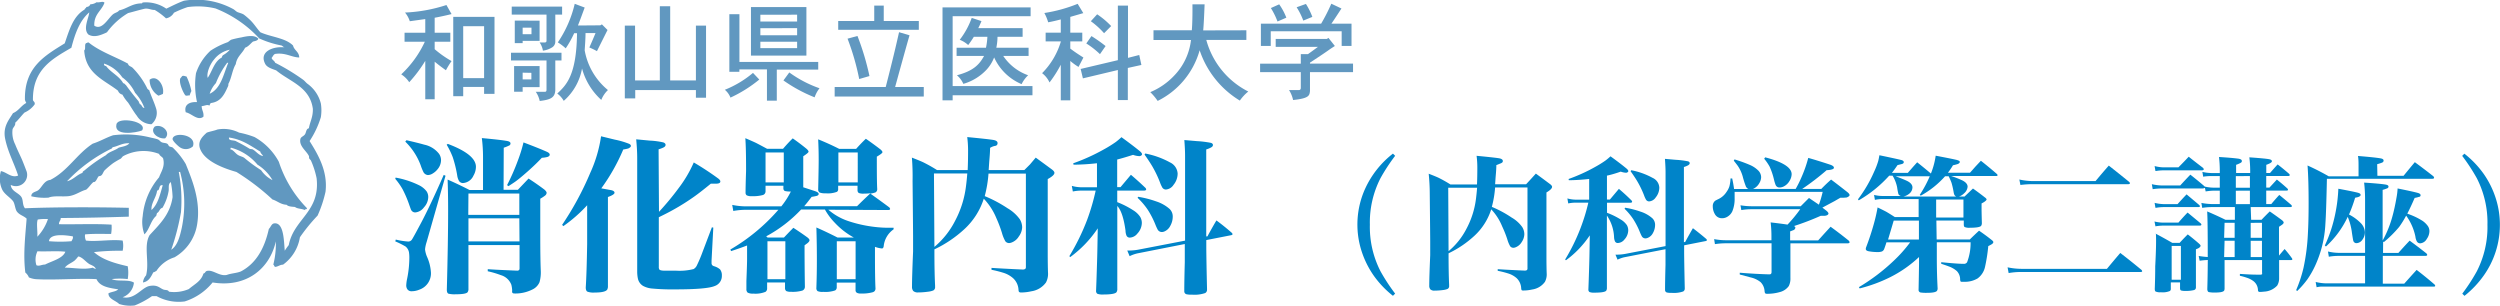 <svg xmlns="http://www.w3.org/2000/svg" viewBox="0 0 444.13 54.34"><defs><style>.cls-1,.cls-2{fill:#6198c0;}.cls-2{fill-rule:evenodd;}.cls-3{fill:#0084c9;}</style></defs><title>アセット 16</title><g id="レイヤー_2" data-name="レイヤー 2"><g id="レイヤー_6" data-name="レイヤー 6"><path class="cls-1" d="M77.22,5.82H80V7.41H77.22V8.74a18.66,18.66,0,0,0,3,2.11,14.87,14.87,0,0,0-1,1.63c-.7-.49-1.37-1-2-1.52v6.68H75.55V10.81a24.12,24.12,0,0,1-2.85,3.8,4.77,4.77,0,0,0-1.42-1.4,18.6,18.6,0,0,0,4.19-5.79H71.87V5.82h3.68V3.39l-2.75.38a4.54,4.54,0,0,0-.85-1.54A27.38,27.38,0,0,0,79.31.89l.91,1.61c-1,.25-2.2.51-3,.65ZM87.85,3V16.68H86V15.44H82.29v1.65H80.52V3ZM82.29,4.66v9.22H86V4.66Z"/><path class="cls-1" d="M99.75,9.37v1.37h-1.1V16c-.06,1.4-.91,1.71-2.77,1.94a4.45,4.45,0,0,0-.7-1.63h1.59c.25,0,.32-.11.32-.38V10.74H90.78V9.37Zm.11-8.2V2.59H98.65V7.41a1.19,1.19,0,0,1-.55,1A4.14,4.14,0,0,1,96.45,9a3.5,3.5,0,0,0-.59-1.46h.91a.28.28,0,0,0,.32-.3V2.59H90.91V1.17Zm-4,10.57v3.74H92.85v.82H91.33V11.74Zm0-8.07V7.26H92.85v.4h-1.4v-4ZM92.85,4.91V6.07h1.57V4.91Zm0,8V14.1H94.4V12.94Zm13.8-8.41.28-.17,1,1c-.27.53-1.59,3.17-1.88,3.76-.4-.23-.85-.44-1.35-.66.4-.89.78-1.78,1.1-2.56h-1.78c0,.91-.08,2-.15,3.07A11.77,11.77,0,0,0,108,16a4.88,4.88,0,0,0-1.18,1.75,11.62,11.62,0,0,1-3.42-5.58,10,10,0,0,1-3.25,5.75A4.16,4.16,0,0,0,99,16.62c1.59-1.5,3.42-3.21,3.51-10.72H102a17.57,17.57,0,0,1-1.5,2.69,8.8,8.8,0,0,0-1.4-1.06,20.47,20.47,0,0,0,3-6.85l1.77.66c-.61,1.65-.66,1.82-1.2,3.19Z"/><path class="cls-1" d="M119.06,1.11V14.29h4.57V4.55h1.8V17.36h-1.8V16H112.85v1.48H111V4.55h1.82v9.74h4.4V1.11Z"/><path class="cls-1" d="M134.89,14.13a23.65,23.65,0,0,1-5.12,3.21,3.49,3.49,0,0,0-1-1.39,18.17,18.17,0,0,0,5-3ZM131.36,2.52V11h14v1.37H138v5.52h-1.75V12.33h-4.9v.42h-1.78V2.52Zm11.9-1.27V9.88h-9.85V1.25Zm-8.18,1.37v1.2h6.53V2.61Zm0,2.39V6.26h6.53V5Zm0,2.41V8.55h6.53V7.41Zm5.14,5.45a20.73,20.73,0,0,0,5.37,2.81,5.28,5.28,0,0,0-.87,1.61,26.68,26.68,0,0,1-5.54-3Z"/><path class="cls-1" d="M164.11,15.46v1.69H148.28V15.46h9.07c1.31-5.12,1.75-7,2.37-9.74l1.86.55c-.63,2.16-2.45,8.79-2.56,9.19ZM157,1V3.73h6.23V5.29H148.91V3.73h6.4V1Zm-4.67,5.39a46.1,46.1,0,0,1,2.13,7.12l-1.82.53a43.89,43.89,0,0,0-2.07-7.17Z"/><path class="cls-1" d="M183.09,1.32V2.88H169.24V15.29h14.18v1.63H169.24v.91h-1.8V1.32ZM181.67,5V6.54h-4.46A10.2,10.2,0,0,1,177,8.48h5.73V9.94h-4.5a8.86,8.86,0,0,0,4.42,3.43,5.38,5.38,0,0,0-1.16,1.58,9.32,9.32,0,0,1-4.88-4.75,6.79,6.79,0,0,1-1.33,2.16,9.1,9.1,0,0,1-4.14,2.54A4.21,4.21,0,0,0,170,13.37c2.79-.74,3.93-1.78,4.82-3.43h-4.88V8.48h5.22a11.92,11.92,0,0,0,.25-1.94H173A15.35,15.35,0,0,1,172,8a4.8,4.8,0,0,0-1.5-.93,14.26,14.26,0,0,0,2.13-3.89l1.73.57c-.17.42-.34.8-.57,1.25Z"/><path class="cls-1" d="M190.14,5.8h2.13V7.36h-2.13V8.63c.66.51,1.48,1.06,2.33,1.59-.3.59-.61,1.18-.87,1.67a11,11,0,0,1-1.46-1.06v7h-1.69V11.5a21.32,21.32,0,0,1-2,3.15A4.31,4.31,0,0,0,185.13,13a13.33,13.33,0,0,0,3.34-5.64h-2.71V5.8h2.69V3.45c-.65.17-1.42.36-2.24.51a8,8,0,0,0-.68-1.65A26.35,26.35,0,0,0,191.45.68l1,1.65L190.14,3ZM200.39,1v9.28l2-.51.38,1.77-2.41.53v5.71h-1.77V12.44l-6.21,1.48-.4-1.67,6.61-1.56V1ZM193.9,6.41a26.77,26.77,0,0,1,2.51,1.77l-1,1.44a14.7,14.7,0,0,0-2.43-1.9Zm2.24-.51a13.91,13.91,0,0,0-2.35-2.13l1.12-1.23a14.39,14.39,0,0,1,2.49,2.09Z"/><path class="cls-1" d="M221.42,5.38V7.09H214.3a14.53,14.53,0,0,0,7.46,9.17,7.73,7.73,0,0,0-1.5,1.61,16.59,16.59,0,0,1-7.14-8.94,14.35,14.35,0,0,1-7.46,9,9.81,9.81,0,0,0-1.31-1.56,12.31,12.31,0,0,0,4.23-2.92,10.83,10.83,0,0,0,3-6.34h-6.66V5.38l6.81,0c.09-1.1.13-2.71.11-4.61H214c-.08,2-.15,3.61-.25,4.63Z"/><path class="cls-1" d="M236,6.73l1.14,1.44c-.59.38-.82.53-1.14.76s-1.08.76-3.28,2.2v.17h7.65v1.52h-7.65v3.36c-.09.8-.15,1.29-3,1.59A5.42,5.42,0,0,0,229,16h1.75c.23,0,.34-.15.34-.4V12.82h-7.23V11.31h7.23V9.62l1.27,0c.59-.42,1.18-.85,1.77-1.29h-7.5V6.92h9.09Zm4.1-2.52V8.16h-1.75V5.56H225.75v2.6H224V4.21h10.7A32.5,32.5,0,0,0,236.51.66l1.8.85c-.23.36-1.46,2.24-1.78,2.69ZM227.25.77a10.54,10.54,0,0,1,1.27,2.37l-1.57.68a12.75,12.75,0,0,0-1.18-2.39ZM232,.7A12.25,12.25,0,0,1,233.14,3l-1.61.66a12,12,0,0,0-1.18-2.37Z"/><path class="cls-2" d="M53.2,10.21c-1.39,0-2.43-.91-4.32-.63-.32.12-.41.48-.63.71.11.39.51.48.63.86a37.84,37.84,0,0,1,4.95,3c.36.26.52.55.86.78A6.2,6.2,0,0,1,57,18.38a7.72,7.72,0,0,1,0,2.44,16.33,16.33,0,0,1-2,4.24c1.36,2.19,3.28,5.25,2.83,9a21.49,21.49,0,0,1-1.41,4.24,31.77,31.77,0,0,0-3.14,3.85,7.49,7.49,0,0,1-3,4.87c-.53,0-.83.32-1.34.39-.26,0-.19-.33-.39-.39A14.82,14.82,0,0,0,49,42.88c-1.06,4.8-5.19,8.28-11.23,7.3a10.43,10.43,0,0,1-4.95,3.37,8.14,8.14,0,0,1-5-.94H27a15.56,15.56,0,0,1-3.06,1.65A6.41,6.41,0,0,1,21.16,54c-.59-.61-1.94-.89-1.89-1.89.53-.29,1.33-.29,1.73-.71-1.64-.25-3.28-.49-3.85-1.81-3.21-.18-7.59.21-10.84,0a4.07,4.07,0,0,1-1.18-.31,2.07,2.07,0,0,0-.63-.86c-.41-3.25,0-6.48.23-9.58-.56-.53-1.25-.62-1.73-1.26-.33-.44-.35-1.44-.71-1.88-.54-.67-1.47-1.17-1.89-2a4.64,4.64,0,0,1-.24-3.3c1,.16,1.87,1.28,3.06.79C2.5,28.94,1.4,27.06.9,24.58c-.39-2.1.67-3.26,1.41-4.48,1-.41,1.44-1.33,2.36-1.81a2.68,2.68,0,0,1-.24-.55C4.3,11.91,8,9.88,11.5,7.7c.81-2.36,1.5-4.83,3.53-6,0-.21.3-.22.31-.47a.71.71,0,0,0,.71-.47A1.93,1.93,0,0,0,17.15.4c.56.11,1.11-.26,1.41.08-.5,1.46-1.88,2-1.81,4.08,1.35.89,2.38-1.2,3.3-2,.39-.32.9-.37,1.1-.71,1.44-.31,2.28-1.23,4-1.25.17,0,.11-.15.23-.16a6.34,6.34,0,0,1,4.16,1.1c1-.47,2-1,3.14-1.41A13.65,13.65,0,0,1,41.5,1.65c.19.12.42.35.63.47s.86.25,1.18.47a11.39,11.39,0,0,1,.94.79c.82.73,1.27,1.54,2,2.35,1.87.85,4.49,1,5.81,2.36.2.87,1.07,1.08,1.1,2.12M50.06,8.09a17.24,17.24,0,0,1-4-1.26A21,21,0,0,0,38.28,1.5a13.53,13.53,0,0,0-4.95-.24,19.76,19.76,0,0,0-2.43,1,2,2,0,0,1-1.41,1,11.6,11.6,0,0,0-2-1.49c-.69,0-1-.29-1.73-.23-1,.22-2,.53-3,.78A12.6,12.6,0,0,0,19,5.74c-.08,0-.09.06-.16.08-.9.4-2.11.93-3.14.31-1-1,.06-2.88.16-3.93C14.16,3.64,13.32,6,12.68,8.48c-3.42,2-6.88,3.85-6.83,9.27.06.31.4.33.31.79A4.4,4.4,0,0,1,4.35,20c-.57.58-1.05,1.25-1.65,1.81.1.51-.38.8-.47,1.18a4.65,4.65,0,0,0,.47,2.67c.39,1,.94,2.06,1.26,2.83s.59,1.5.78,2a2,2,0,0,1-2.83,2.36C2,34,3.29,34.22,3.8,35c.36.57.15,1.4.63,2,5.05-.21,12.39-.22,18.45-.08v1.57c-4,.13-8,.22-12.09.24,0,.51-.34.61-.31,1.1,2.83.06,6.4-.11,9.34.08a6.76,6.76,0,0,1-.08,1.65c-1.55,0-3.2-.06-4.63.08a2,2,0,0,0,.16,1.1c2,.23,4.45-.26,6.52,0a4.27,4.27,0,0,1,0,1.81,39.48,39.48,0,0,0-5.1.24c1.5,1.35,3.73,2,6,2.51a6.7,6.7,0,0,1,0,2.28,12.09,12.09,0,0,0-2.83,0c1,.5,3,0,3.93.63a3.06,3.06,0,0,1-2,2.59c2.17.49,3.38-1.75,4.79-2s1.75.36,2.44.63c.38.15.8,0,1,.39a6.59,6.59,0,0,0,3.53-.47c.95-.83,2.19-1.38,2.59-2.75.39-.11.28-.38.63-.47,1.05-.27,2.2,1,3.53.71.75-.29,1.78-.31,2.51-.63,2.73-1.44,4.19-4.13,4.95-7.54.41-.39.45-1,1.1-1,1.61,0,1.57,3.32,1.73,4.87a9.19,9.19,0,0,1,.71-1c.89-4.68,5.61-5.87,4.95-11.86a15,15,0,0,0-1-3.14c-.07-.14-.24-.26-.31-.39s0-.34-.08-.47c-.45-.9-1.78-1.75-1.49-3,.09-.37.53-.45.79-.79s.19-1,.71-1.1c.21-1.18.75-2,.71-3.46-.53-3.92-4.09-4.81-6.52-6.83-.86-.31-1.71-.56-2-1.26-1-2.11,1.5-3.07,3.61-2.82-.33,0-.4-.23-.63-.31M6.71,39c-.28.64,0,2.18-.08,3.06a8.51,8.51,0,0,0,1.89-3.14A8.19,8.19,0,0,0,6.71,39m2,3.85a23.21,23.21,0,0,0,4,0c.09-.28.32-.41.23-.86-1.32-.22-4.08-.59-4.24.86M6.63,44.69a3.34,3.34,0,0,0-.16,2.43C7,47.34,7.37,47,8,47c1.27-.65,3.16-1.08,3.61-2.28-1.49-.18-3.33,0-4.95-.08m9.11,2.2c-.62-.41-1-1-1.73-1.26h-.16a4.6,4.6,0,0,1-.63.71c-.54.44-1.31.68-1.73,1.26,1.53,0,3.5.41,4.95,0a2.71,2.71,0,0,0,.55.24c-.16-.55-.89-.7-1.26-.94"/><path class="cls-2" d="M45.89,6.91c-.15.32-.56.38-.94.47-.46.37-.79.88-1.41,1.1-.48,1-1.46,1.58-1.65,2.91-.62,1-.75,2.5-1.33,3.53a.68.68,0,0,1-.08.47c-.61,1.36-1.24,2.69-3,2.91-.17.09-.18.34-.31.47-.3-.28-.85.07-1.34.08,0,.75.41,1.05.31,1.88-1,.82-2.11-.59-3.14-.78-.37-1.37.71-1.89,2-1.81A14.12,14.12,0,0,1,34.82,13,9.53,9.53,0,0,1,37.41,9a14,14,0,0,1,3-1.49c.24-.1.44-.37.71-.47a16.36,16.36,0,0,1,1.73-.39c1.06-.24,2.42-.5,3.06.24M38,10.61c-.62.71-1.36,2.32-1.1,3.22.83-1.21,1.16-2.93,2.51-3.61,0-.2.12-.24.16-.39a4.47,4.47,0,0,0,1.26-1A4.73,4.73,0,0,0,38,10.61m2.35.55a15.73,15.73,0,0,0-2,3.61,5,5,0,0,0-1.1,1.89c2-.94,2.44-3.43,3.3-5.5Z"/><path class="cls-2" d="M15.5,7.62c0-.09.14-.07.24-.08,2,1.62,4.67,2.5,7,3.77.07.43.52.47.79.71a13.89,13.89,0,0,1,2.67,3.77,1.31,1.31,0,0,0,.31.23c.38,1.16.91,2.18,1.26,3.38a2.61,2.61,0,0,1-.86,2.67,3.08,3.08,0,0,1-2.59-1.49c-.59-.74-1.13-1.72-1.57-2.36a7.17,7.17,0,0,1-1-1.41,1.08,1.08,0,0,1-.79-.7c-2.46-1.92-5.74-3-6-7.15.37-.26-.12-1.37.55-1.33m3.38,4.16c.86,1.13,2.28,1.7,3,3,.24,0,.3.22.47.31.72,1,1.5,2,2.28,2.91,0,.23.18.24.16.47.44.09.37.68.86.7A8.36,8.36,0,0,0,24,16.49a7.26,7.26,0,0,0-2.28-2.75,6.31,6.31,0,0,0-3.22-2.44c-.1.39.2.38.39.47"/><path class="cls-2" d="M34,16.18a3.79,3.79,0,0,0-.31.79c-.13-.08-.48.09-.71,0s-1.3-2.23-.94-3.06a4.8,4.8,0,0,0,.32-.39c.21-.12.46,0,.78.08A10.47,10.47,0,0,1,34,16.18"/><path class="cls-2" d="M28.15,17a3.3,3.3,0,0,1-1.57-2.83c1.27-1,2.69,1,2.36,2.51a5.82,5.82,0,0,1-.78.31"/><path class="cls-2" d="M25.24,23.17c-1.06.43-5.07,1.07-4.55-1.1.33-1.41,5.6-.49,4.55,1.1"/><path class="cls-2" d="M27.52,22.46c1.39-.49,2.88,1.13,1.81,2.12-1.34.15-2.81-1.17-1.81-2.12"/><path class="cls-2" d="M54.53,37c0,.28-.38.09-.39.32-.49-.27-1.32-.2-1.73-.55-.57-.06-1.2-.06-1.49-.39-1.09-.06-1.63-.67-2.51-.94A41.66,41.66,0,0,0,42,30.55c-2.29-.65-5.59-1.88-6.44-4.08-.51-1.32.38-2.2,1.18-2.91.6-.22,1.3-.32,1.88-.55a6.06,6.06,0,0,1,3.85.55,16.05,16.05,0,0,1,2.75.79,11,11,0,0,1,4.32,4.4,21.08,21.08,0,0,0,5,8.24M42,25.13a25,25,0,0,1,2.28,1.26c.13.12.48.07.63.16.65.38,1,1,1.81,1.18-.1-.32-.42-.42-.47-.79-1.67-1-3.21-2.18-5.57-2.51-.1.68.87.38,1.34.7m-1,1.41c.49.18.76.65,1.18.94s.82.31,1.18.55a27.15,27.15,0,0,0,3,2.2A5.29,5.29,0,0,0,48.41,32a7.88,7.88,0,0,0-2.67-2.75A9.15,9.15,0,0,0,41,26.23c0,.15-.09.17-.08.31"/><path class="cls-2" d="M25.4,50.18a2.21,2.21,0,0,1,.55-1.26c.63-2.36-.48-5.27.63-7.15,1.72-1.89,3.62-3.6,4.08-6.75a16.79,16.79,0,0,0-.31-2.67c-.52.33-.31,1-.39,1.57a8.73,8.73,0,0,1-1.1,3c-.54.11-.53.77-1,.94.06.24-.13.23-.08.47-1,.81-1.2,2.41-2.12,3.3a6.33,6.33,0,0,1-.31-3.22,12.3,12.3,0,0,1,2.91-6.91c.35-1,1.11-1.91.71-3.38-.2-.3-.58-.41-.71-.78a7.64,7.64,0,0,0-6.36.39c-.17.09-.29.35-.47.47a14.58,14.58,0,0,0-1.34.79,16.26,16.26,0,0,0-1.49,1.26c-.23.23-.31.62-.55.86s-.41.11-.55.24-.32.63-.55.86-.3.07-.39.16c-.48.43-.82,1-1.26,1.33-.95.24-1.71.87-2.83,1.1s-2.83-.12-3.85.31a10.18,10.18,0,0,1-3.06-.24c0-.78.84-.75,1.26-1.1.68-.57,1-1.68,2.12-1.81,3.09-1.57,4.71-4.61,7.54-6.44,1.29-.41,2.34-1.06,3.61-1.49a18,18,0,0,1,6.6.39c.42.1.84.17,1.26.31s.47.41.79.55.67.09.94.24.21.35.39.47.49.12.63.24A13.58,13.58,0,0,1,33,29.14c1.14,2.84,2.74,6.61,2,10.84a8.22,8.22,0,0,1-4,5.73,6,6,0,0,0-3.22,2.43c-.2.07-.31.21-.55.24-.42.82-.81,1.65-1.88,1.81M20,26.15a.56.56,0,0,1-.16.24,27.33,27.33,0,0,0-7.93,5.81c1.14-.27,1.69-1.13,2.75-1.49,0-.26.24-.35.39-.47a26.93,26.93,0,0,1,3.77-2.67c.57-.64,1.6-.81,2.28-1.34.69-.2,1.5-.28,1.88-.78-1.29-.06-1.94.52-3,.71M32.15,37.7a42.73,42.73,0,0,1-1.73,6.67c1.12-.74,1.53-2.34,1.88-3.93A21.59,21.59,0,0,0,32,30.55h-.24a26.82,26.82,0,0,1,.39,7.15m-4.24-3.85c-.16,1.29-1.09,2.2-1,3.46,1.14-1,1.52-2.72,2-4.4-.77-.14-.43.83-.94.94"/><path class="cls-2" d="M34.27,26a1.87,1.87,0,0,1-2.43.08c-.29-.22-1.22-1.07-1.18-1.41.16-1.3,4.35-.78,3.61,1.33"/><path class="cls-3" d="M70.22,31.77l.06-.22a15.79,15.79,0,0,1,4.17,1.36A3.75,3.75,0,0,1,75.79,34,1.86,1.86,0,0,1,76.08,35a2.75,2.75,0,0,1-.75,1.82,2.16,2.16,0,0,1-1.57.92.82.82,0,0,1-.75-.51q-.06-.13-.4-1.11a20.3,20.3,0,0,0-1.1-2.52A11.63,11.63,0,0,0,70.22,31.77Zm0,11.13.09-.34a12.86,12.86,0,0,0,2.21.35.78.78,0,0,0,.63-.31q.23-.31,1.77-3.22,1.63-3.11,3.91-8.31l.32.15L75.79,43a5.93,5.93,0,0,0-.28,1.3,4.69,4.69,0,0,0,.41,1.45,8,8,0,0,1,.64,2.71,3.06,3.06,0,0,1-2.07,3,3.55,3.55,0,0,1-1.33.28.88.88,0,0,1-.83-.41,1.26,1.26,0,0,1-.16-.62,6.68,6.68,0,0,1,.15-1.16,18.91,18.91,0,0,0,.4-3.76,6.31,6.31,0,0,0-.06-.94,1.75,1.75,0,0,0-.6-1.05A14.9,14.9,0,0,0,70.27,42.9ZM72,25.16l.21-.25q2.09.48,3.16.79A4.49,4.49,0,0,1,78,27.33a2,2,0,0,1,.35,1.14,2.53,2.53,0,0,1-.6,1.58,3.09,3.09,0,0,1-.86.76,1.72,1.72,0,0,1-.86.29,1,1,0,0,1-.79-.5,9.29,9.29,0,0,1-.51-1.25A11.44,11.44,0,0,0,72,25.16Zm7.34.56.21-.16q5,1.88,5,4.07a3.15,3.15,0,0,1-.44,1.57,2.19,2.19,0,0,1-1.87,1.32.84.84,0,0,1-.7-.38,2.79,2.79,0,0,1-.32-1,21.41,21.41,0,0,0-.79-3.22A14.55,14.55,0,0,0,79.36,25.72Zm10.12,8H92l1.9-2q1.46.94,2.8,1.95.41.35.41.6a.71.71,0,0,1-.31.5,6.87,6.87,0,0,1-.82.53v6.39q0,4.2.09,6.43a6.47,6.47,0,0,1-.22,2,2.54,2.54,0,0,1-1.29,1.32,6.69,6.69,0,0,1-3.16.7q-.34,0-.41-.21a1.06,1.06,0,0,1,0-.35,5.45,5.45,0,0,0-.15-1,2.83,2.83,0,0,0-1.86-1.7,16.38,16.38,0,0,0-2.33-.69v-.37q1.63.12,5.21.26a.5.5,0,0,0,.38-.13.89.89,0,0,0,.06-.41v-4H83.22v7.73a1,1,0,0,1-.15.64q-.29.37-2.14.37a4.5,4.5,0,0,1-1.23-.1q-.32-.1-.32-.73.23-8.7.23-14,0-3.09-.09-5.55,2,.88,3.9,1.86h2.39V27.93a27.08,27.08,0,0,0-.21-3.4q3.47.32,4.56.53.53.12.53.42t-.32.41a6.43,6.43,0,0,1-.88.35Zm-6.27,4.45h9.07V34.38H83.22Zm9.07.62H83.22v4.09h9.07ZM93,25.3q2.78,1.05,4.16,1.67.5.23.5.5t-.4.41a4.79,4.79,0,0,1-1,.15q-1.1,1.17-2.49,2.4t-2.12,1.76q-.29.22-1.32.88l-.25-.18A37.88,37.88,0,0,0,92,28.52,26.05,26.05,0,0,0,93,25.3Z"/><path class="cls-3" d="M106.82,33.46l1.71.31q.64.13.64.47T108,35V50.8a1.3,1.3,0,0,1-.12.64q-.35.53-2.23.53a3.08,3.08,0,0,1-1.3-.16q-.28-.16-.29-.73.16-2.45.25-7.72v-6.9a25.53,25.53,0,0,1-4.23,3.71l-.22-.22a53.56,53.56,0,0,0,5-9.24,23.81,23.81,0,0,0,1.92-6.5l2.46.6a14.41,14.41,0,0,1,2.55.75q.29.16.29.37t-.45.44a6.76,6.76,0,0,1-.91.19A34.25,34.25,0,0,1,106.82,33.46Zm10.25,4.17a48.8,48.8,0,0,0,3.53-4.26,21.88,21.88,0,0,0,2.65-4.51,51,51,0,0,1,4.37,2.87q.35.28.35.5,0,.4-.78.4l-.91,0q-1.85,1.52-3,2.33a40.42,40.42,0,0,1-5.65,3.34l-.59.29v8.77a.92.92,0,0,0,.09.51q.13.18.73.21,1.08,0,2.15,0a10.22,10.22,0,0,0,3.21-.28,1.46,1.46,0,0,0,.59-.67,24.48,24.48,0,0,0,1-2.37l1.66-4.38.25.06-.31,5.83q0,.38,0,.44a.58.58,0,0,0,.12.4.8.8,0,0,0,.34.19,2.76,2.76,0,0,1,1.05.56,1.68,1.68,0,0,1,.32,1.11,1.88,1.88,0,0,1-1.3,1.85q-1.42.59-7,.59a37.81,37.81,0,0,1-4.07-.15,4.09,4.09,0,0,1-1.63-.47,2,2,0,0,1-.91-1.27,6.09,6.09,0,0,1-.13-1.22V45.51q0-.64,0-4.86V28.05q0-1.46-.18-3.3l2.43.23a13.36,13.36,0,0,1,2.39.32q.4.15.4.44t-.41.48a6.09,6.09,0,0,1-.83.31Z"/><path class="cls-3" d="M147.16,37.26a10.57,10.57,0,0,0,3.5,2,23.35,23.35,0,0,0,4.88,1.07,20.3,20.3,0,0,0,2.3.13h.91v.28a4.15,4.15,0,0,0-1.76,3q-.06.4-.32.4a4.85,4.85,0,0,1-1.23-.29q0,1,0,1.44,0,4.12.09,5.89a.7.7,0,0,1-.22.6,1,1,0,0,1-.32.15,7,7,0,0,1-1.71.22h-.38a1.41,1.41,0,0,1-.66-.13.51.51,0,0,1-.25-.42V50.21h-3.34V51a.64.64,0,0,1-.28.59,5.27,5.27,0,0,1-2.12.26,2.18,2.18,0,0,1-1-.13.67.67,0,0,1-.22-.57q.18-4.76,0-10.74,1.88.83,3.76,1.79h2.9a13.28,13.28,0,0,1-3.37-2.61,10.86,10.86,0,0,1-1.77-2.37h-4.23a24.19,24.19,0,0,1-6.2,4.76l.1.1.15.12h2.9q.81-.86,1.67-1.73,1.33.86,2.5,1.71.37.29.37.5t-.34.5l-.54.4q0,3.72.06,7.34a.72.72,0,0,1-.44.7,6.14,6.14,0,0,1-2,.22,2,2,0,0,1-.86-.13.64.64,0,0,1-.23-.53v-1h-3.18v1a.72.72,0,0,1-.28.66,4.69,4.69,0,0,1-2.18.32,1.9,1.9,0,0,1-1-.18.81.81,0,0,1-.22-.63l0-1.42q.12-3,.12-3.94V43.61q-1.16.45-2.84,1l-.13-.28a34.12,34.12,0,0,0,8.53-7.06h-5.71a12.67,12.67,0,0,0-2.3.21l-.19-1.08a12.33,12.33,0,0,0,2.49.26h6.23a14.15,14.15,0,0,0,1.7-2.64,3.91,3.91,0,0,1-1.07-.09.49.49,0,0,1-.26-.45V33H136V34a.68.68,0,0,1-.45.64,6.52,6.52,0,0,1-2,.21,1.7,1.7,0,0,1-.91-.16.58.58,0,0,1-.19-.48q0-1,.09-3.84V30q0-3.65-.13-5.45,1.55.66,2,.89t1.88,1h2.81q.85-1,1.73-1.86,1.3.91,2.46,1.86.35.32.35.51t-.94.81q0,.78,0,2.8t0,2.71l2.05.67q.69.23.69.51t-.44.37a7.6,7.6,0,0,1-.81.15q-.81,1.07-1.32,1.66h9.39q1.14-1.14,2.39-2.3a10.54,10.54,0,0,1-1.27.07,2,2,0,0,1-.82-.12.58.58,0,0,1-.22-.48V33h-3.44v.67a.51.51,0,0,1-.22.41,4.55,4.55,0,0,1-2,.26,2.74,2.74,0,0,1-1.05-.13.58.58,0,0,1-.28-.48q.09-4,.09-5.32,0-1.83-.09-3.66,2,.81,3.74,1.7h3q.83-.94,1.73-1.8,1.36.94,2.58,1.88.37.31.37.51t-1,.79V29q0,3.44.07,4.58a.65.65,0,0,1-.29.59,3.63,3.63,0,0,1-.94.22q2,1.42,3.33,2.42a.47.47,0,0,1,.19.31q0,.19-.38.19ZM136,27.08V32.4h3.24V27.08Zm.34,15.78V49.6h3.18V42.86Zm12.32,0V49.6H152V42.86Zm.28-15.78V32.4h3.44V27.08Z"/><path class="cls-3" d="M166,44.3v.23q0,3.79.12,6.21,0,.16,0,.23a.64.64,0,0,1-.32.63,3.6,3.6,0,0,1-1,.23,12.76,12.76,0,0,1-1.68.12,1.18,1.18,0,0,1-.88-.26,1.15,1.15,0,0,1-.22-.78q0-1.67.19-6.23,0-.83,0-2.68,0-.89-.09-9.83A41.51,41.51,0,0,0,162,28q1.73.67,2.23.94a25.37,25.37,0,0,1,2.23,1.27h5.45q.07-1.49.07-3.44a18.8,18.8,0,0,0-.15-2.42q3.54.34,4.63.51.76.13.76.56t-.44.5-.89.35q0,.82-.15,2.45l-.1,1.49h6.34l1-1L184,28l1.48,1.08,1.36,1q.48.35.48.62,0,.47-1.19,1.11V42.23l0,2.67q0,2.39.06,3.71a3.27,3.27,0,0,1-.37,1.57,3.9,3.9,0,0,1-2.62,1.57,8,8,0,0,1-1.82.21q-.29,0-.38-.16a1.11,1.11,0,0,1-.06-.34,3,3,0,0,0-.92-2,4.68,4.68,0,0,0-1.77-1,19.84,19.84,0,0,0-2.11-.53v-.34q1.51.1,4.16.23l1.32.06a.89.89,0,0,0,.51-.1.47.47,0,0,0,.12-.37l0-16.57h-6.64a21.71,21.71,0,0,1-.67,4A23.54,23.54,0,0,1,179,37a7,7,0,0,1,2.17,1.95,2.85,2.85,0,0,1,.42,1.44A2.91,2.91,0,0,1,181,42a2.55,2.55,0,0,1-1.36,1.11,1.23,1.23,0,0,1-.38.07.82.82,0,0,1-.66-.32,6.42,6.42,0,0,1-.6-1.48A22.86,22.86,0,0,0,177,38.74a11.19,11.19,0,0,0-2.23-3.44,12.53,12.53,0,0,1-3.47,5.43A21.32,21.32,0,0,1,166,44.3Zm0-.44a14.76,14.76,0,0,0,3.68-4.64A17.62,17.62,0,0,0,171.62,33q.13-1,.22-2.18h-5.92Z"/><path class="cls-3" d="M198.47,28.34v4.91h.59l1.85-2.2q1.36,1.16,2.52,2.27a.52.52,0,0,1,.19.32q0,.22-.41.22h-4.73v2.05a15.49,15.49,0,0,1,2.83,1.44,3.94,3.94,0,0,1,1.26,1.2,2.18,2.18,0,0,1,.28,1.05,2.83,2.83,0,0,1-.78,1.88,1.81,1.81,0,0,1-1.33.73.63.63,0,0,1-.6-.32,2.39,2.39,0,0,1-.19-.92q-.45-3.3-1.46-4.38v7.65q0,2.14,0,5.38v1.66a1,1,0,0,1-.15.64q-.35.4-2.39.4a2.57,2.57,0,0,1-1-.13.59.59,0,0,1-.23-.53l.06-1.57q.15-4.31.18-6.2l.06-3.33a20.24,20.24,0,0,1-4.89,5.11l-.16-.16a39.62,39.62,0,0,0,3.16-6.45,39.09,39.09,0,0,0,1.52-5.2H192.2a7.77,7.77,0,0,0-1.61.16l-.18-1a6.52,6.52,0,0,0,1.79.25h2.68V29a40.35,40.35,0,0,1-4.16.26l-.06-.25a34.8,34.8,0,0,0,5.48-2.49,21.82,21.82,0,0,0,2.09-1.3,12.58,12.58,0,0,0,1-.85q2.05,1.49,3.27,2.49.38.32.38.54t-.4.34a3.59,3.59,0,0,1-1.19-.23Q199.61,28.05,198.47,28.34ZM214.29,42l.21,0q.79-1.48,1.6-2.84,1.36,1,2.64,2.12.22.18.22.32t-.28.19l-4.38.86v1.11q0,1.76.13,7.53v.13a.67.67,0,0,1-.32.64,5.85,5.85,0,0,1-2.31.29,4.29,4.29,0,0,1-1-.07.53.53,0,0,1-.41-.48v-.23q0-1.51.09-5l0-3.22L202.13,45a6.16,6.16,0,0,0-1.45.51l-.42-1h.32a9.73,9.73,0,0,0,1.76-.18l8.19-1.58V36.06q0-7.27,0-8.38t-.13-2.8l2.21.19a18,18,0,0,1,2.52.31q.35.12.35.38t-.34.44a4.6,4.6,0,0,1-.85.35V42Zm-12.2-6.81.09-.23a17.91,17.91,0,0,1,3.22.82,6.67,6.67,0,0,1,2.4,1.36,1.84,1.84,0,0,1,.54,1.33,3.38,3.38,0,0,1-.45,1.68,2.07,2.07,0,0,1-1.11,1,1.17,1.17,0,0,1-.4.07.86.86,0,0,1-.7-.4,8.27,8.27,0,0,1-.41-.89,16,16,0,0,0-1.35-2.64A12.72,12.72,0,0,0,202.09,35.14Zm1.23-7.71.13-.21a14.87,14.87,0,0,1,4.38,1.57,2.34,2.34,0,0,1,1.38,2,3.18,3.18,0,0,1-.73,2,1.77,1.77,0,0,1-1.36.83.75.75,0,0,1-.66-.4,5.72,5.72,0,0,1-.38-.85,19.67,19.67,0,0,0-1.23-2.62Q204.34,28.89,203.32,27.44Z"/><path class="cls-3" d="M247.46,27.29l.39.39a32.82,32.82,0,0,0-2.59,3.95,17.2,17.2,0,0,0-1.9,8.29,17.2,17.2,0,0,0,1.9,8.29,32.82,32.82,0,0,0,2.59,3.95l-.39.39A17.24,17.24,0,0,1,244.07,49a16.33,16.33,0,0,1-2.25-4.6,15.42,15.42,0,0,1,.72-10.92A16.61,16.61,0,0,1,247.46,27.29Z"/><path class="cls-3" d="M257.34,45v.2q0,3.29.1,5.38c0,.09,0,.16,0,.2a.55.55,0,0,1-.28.55,3.11,3.11,0,0,1-.84.2,11,11,0,0,1-1.46.1,1,1,0,0,1-.76-.23,1,1,0,0,1-.19-.67q0-1.45.17-5.4,0-.72,0-2.32,0-.77-.08-8.52a35.88,35.88,0,0,0-.19-3.63q1.5.58,1.93.81a22.13,22.13,0,0,1,1.93,1.1h4.72q.06-1.29.06-3a16.41,16.41,0,0,0-.13-2.09q3.07.29,4,.44c.44.08.66.24.66.48s-.13.3-.38.43c-.06,0-.32.14-.77.3q0,.71-.13,2.12l-.09,1.29h5.5l.83-.9.91-1,1.28.94,1.18.88q.42.3.42.53,0,.41-1,1v9l0,2.31q0,2.07.05,3.21a2.83,2.83,0,0,1-.32,1.36,3.38,3.38,0,0,1-2.27,1.36,6.9,6.9,0,0,1-1.57.18c-.17,0-.28,0-.33-.14a.94.94,0,0,1-.05-.29,2.62,2.62,0,0,0-.8-1.76,4.06,4.06,0,0,0-1.54-.85,17,17,0,0,0-1.83-.46v-.29q1.31.09,3.61.2l1.14.05a.77.77,0,0,0,.44-.09.41.41,0,0,0,.1-.32l0-14.36h-5.75a18.87,18.87,0,0,1-.58,3.45,20.35,20.35,0,0,1,3.52,1.9,6,6,0,0,1,1.88,1.69,2.48,2.48,0,0,1,.37,1.24,2.53,2.53,0,0,1-.44,1.38,2.21,2.21,0,0,1-1.18,1,1.06,1.06,0,0,1-.33.06.71.71,0,0,1-.57-.28,5.57,5.57,0,0,1-.52-1.28,20.06,20.06,0,0,0-.91-2.27,9.71,9.71,0,0,0-1.93-3,10.86,10.86,0,0,1-3,4.71A18.49,18.49,0,0,1,257.34,45Zm0-.38a12.79,12.79,0,0,0,3.19-4,15.26,15.26,0,0,0,1.69-5.38q.11-.88.19-1.89h-5.13Z"/><path class="cls-3" d="M285.48,31.2v4.25H286l1.6-1.9q1.18,1,2.18,2a.45.45,0,0,1,.17.28c0,.13-.12.19-.36.19h-4.1v1.78A13.42,13.42,0,0,1,287.93,39a3.41,3.41,0,0,1,1.09,1,1.9,1.9,0,0,1,.24.91,2.45,2.45,0,0,1-.67,1.63,1.57,1.57,0,0,1-1.16.63.54.54,0,0,1-.52-.28,2.08,2.08,0,0,1-.17-.8,7.34,7.34,0,0,0-1.27-3.8V45q0,1.85,0,4.66v1.43a.91.91,0,0,1-.13.56q-.3.34-2.07.34a2.22,2.22,0,0,1-.89-.11.51.51,0,0,1-.2-.46l.05-1.36q.13-3.73.15-5.37l.05-2.88a17.55,17.55,0,0,1-4.24,4.43l-.14-.14a34.23,34.23,0,0,0,2.74-5.59A33.77,33.77,0,0,0,282.17,36H280a6.72,6.72,0,0,0-1.4.14l-.15-.89a5.65,5.65,0,0,0,1.55.22h2.32V31.79a35,35,0,0,1-3.61.23l-.05-.22a30.13,30.13,0,0,0,4.75-2.16,19.07,19.07,0,0,0,1.82-1.13,11,11,0,0,0,.88-.74q1.78,1.29,2.83,2.16.33.28.33.47t-.34.29a3.11,3.11,0,0,1-1-.2Q286.47,31,285.48,31.2ZM299.19,43l.18,0q.69-1.28,1.38-2.46,1.18.9,2.29,1.84.19.15.19.28c0,.08-.08.14-.24.17l-3.8.75v1q0,1.52.11,6.53v.11a.58.58,0,0,1-.28.56,5.06,5.06,0,0,1-2,.25,3.71,3.71,0,0,1-.86-.06.45.45,0,0,1-.36-.42v-.2q0-1.31.08-4.29l0-2.79-7.26,1.42a5.34,5.34,0,0,0-1.26.44l-.37-.89h.28a8.43,8.43,0,0,0,1.52-.15l7.1-1.37V37.9q0-6.3,0-7.26t-.11-2.42l1.92.17a15.59,15.59,0,0,1,2.18.27q.3.1.3.33c0,.14-.1.26-.29.38a4,4,0,0,1-.74.3V43Zm-10.58-5.9.08-.2a15.51,15.51,0,0,1,2.79.71,5.78,5.78,0,0,1,2.08,1.18,1.6,1.6,0,0,1,.47,1.16,2.94,2.94,0,0,1-.39,1.46,1.8,1.8,0,0,1-1,.88,1,1,0,0,1-.34.06.74.74,0,0,1-.61-.34,7.15,7.15,0,0,1-.36-.77,13.87,13.87,0,0,0-1.17-2.29A11,11,0,0,0,288.62,37.1Zm1.07-6.68.11-.18a12.89,12.89,0,0,1,3.8,1.36,2,2,0,0,1,1.19,1.71,2.75,2.75,0,0,1-.63,1.75,1.54,1.54,0,0,1-1.18.72.65.65,0,0,1-.57-.34,4.9,4.9,0,0,1-.33-.74A16.89,16.89,0,0,0,291,32.44Q290.57,31.67,289.68,30.42Z"/><path class="cls-3" d="M311.41,33.57H319q.57-1,1-2a22.53,22.53,0,0,0,1.24-3.52q1.57.44,3.85,1.19.71.23.71.56t-1.08.42h-.2a44.65,44.65,0,0,1-4.35,3.34h3.39q.85-.88,1.74-1.66,1.51,1.14,2.89,2.23.39.32.39.53t-.5.42a7.37,7.37,0,0,1-1.14.05l-1,.58-2,1.07-.19.1.67.52c.27.22.41.4.41.55s-.26.39-.77.39l-.61,0a47,47,0,0,1-4.75,1.82c.17.08.25.17.25.28a.52.52,0,0,1-.33.44l-.6.23v1.6H323l1.09-1.21,1.12-1.22q1.66,1.21,3.2,2.45a.5.5,0,0,1,.17.3q0,.2-.39.2H318.07V46.1q0,2.13,0,3.26a2.94,2.94,0,0,1-.29,1.46,2.8,2.8,0,0,1-1.61,1.07,7.87,7.87,0,0,1-2.29.3c-.19,0-.3-.06-.34-.18a1.25,1.25,0,0,1-.06-.32,2.46,2.46,0,0,0-.7-1.56,4.24,4.24,0,0,0-1.71-.83l-2-.53v-.32q2.89.23,5.19.29h.1c.24,0,.36-.14.36-.42v-5.1h-8a12.91,12.91,0,0,0-2.06.15l-.14-.89a11.41,11.41,0,0,0,2.18.2h8v-.52a20.67,20.67,0,0,0-.14-2.65q1.66.19,3,.39a25.71,25.71,0,0,0,2.25-2.73H311.2a10.69,10.69,0,0,0-1.85.15l-.15-.85a12.2,12.2,0,0,0,2,.17h8.7l1.47-1.47,1.76,1.19a17,17,0,0,0,.67-2.27H308.16q0,.69,0,1.09a5.79,5.79,0,0,1-.41,2.36,2.18,2.18,0,0,1-.94,1,1.78,1.78,0,0,1-.89.23,1.41,1.41,0,0,1-1.28-.75,2.69,2.69,0,0,1-.36-1.36,1.19,1.19,0,0,1,.43-1q.09-.06.7-.36a3.47,3.47,0,0,0,1.32-1.22,3.51,3.51,0,0,0,.51-1,6.7,6.7,0,0,0,.19-1.37h.3q.23,1.07.33,1.87h2.55a1,1,0,0,1-.44-.43,15.78,15.78,0,0,1-.58-1.82,6.53,6.53,0,0,0-.88-1.88q-.22-.3-.7-.91l.13-.22a24.32,24.32,0,0,1,2.77,1,4.71,4.71,0,0,1,1.38.91,1.71,1.71,0,0,1,.58,1.26,2.2,2.2,0,0,1-.37,1.12A2.29,2.29,0,0,1,311.41,33.57Zm2-5.37.18-.25q4.7,1.23,4.7,3a2.36,2.36,0,0,1-.39,1.21,2.43,2.43,0,0,1-.9.9,1.73,1.73,0,0,1-.86.25.73.73,0,0,1-.7-.46,7.24,7.24,0,0,1-.3-1,12.3,12.3,0,0,0-.77-2.26A8.76,8.76,0,0,0,313.41,28.2Z"/><path class="cls-3" d="M348,34.92h1l1.5-1.43q1.09.77,2.13,1.59c.2.14.29.27.29.37s-.3.41-.89.69V37.2q0,.51.05,2.39a.85.85,0,0,1-.13.53q-.28.34-2,.34a2,2,0,0,1-.93-.13q-.15-.1-.15-.46v-.69H344l.05,3.36h5.89q.85-.83,1.64-1.56,1.12.76,2.18,1.6c.24.18.36.32.36.43s-.09.25-.27.37a7.16,7.16,0,0,1-.63.34,29,29,0,0,1-.57,3.66,3.45,3.45,0,0,1-1.32,2.08,4.4,4.4,0,0,1-2.06.6l-.71,0c-.15,0-.25,0-.29-.14a1.07,1.07,0,0,1-.05-.34,2.12,2.12,0,0,0-.58-1.42,4.37,4.37,0,0,0-1.43-.83q-.35-.14-1.35-.47v-.28q2.88.29,4,.29a.64.64,0,0,0,.6-.29,9.5,9.5,0,0,0,.62-3.54h-6l0,2.77q0,2.74.14,5.38a.74.74,0,0,1-.13.5q-.3.33-1.73.33a6.46,6.46,0,0,1-1.18-.06.46.46,0,0,1-.34-.51q.05-2.44.08-4.48V45.66a21.53,21.53,0,0,1-5.12,3.58,26.54,26.54,0,0,1-5.43,2l-.13-.23a34.43,34.43,0,0,0,6.21-4.71,24.22,24.22,0,0,0,2.89-3.25h-4.21q-.18.6-.41,1.21a.82.82,0,0,1-.38.41,2.3,2.3,0,0,1-.81.11,8.47,8.47,0,0,1-1.59-.15c-.32-.07-.48-.2-.48-.41a1,1,0,0,1,.09-.37q.76-2,1.32-4a30.22,30.22,0,0,0,.69-3q1.29.62,1.68.85t1.38.86h4.23l0-3.2h-6.39a6.84,6.84,0,0,0-1.38.15l-.15-.88a6.74,6.74,0,0,0,1.54.19h3.22a.74.74,0,0,1-.43-.33,10.58,10.58,0,0,1-.23-1.21,6.37,6.37,0,0,0-.81-2.07h-.6a22.27,22.27,0,0,1-5.41,4.38l-.14-.18a23.85,23.85,0,0,0,2.87-4.9,13.79,13.79,0,0,0,.74-1.93q.09-.37.2-1,3,.62,3.9.85c.29.08.43.21.43.37s-.1.25-.3.33l-.81.2q-.58.86-1,1.38h2.83q.86-1,1.66-1.88,1.26,1,2.44,2a13.81,13.81,0,0,0,.85-3.17q2.64.5,3.52.7a2.66,2.66,0,0,1,.66.22.25.25,0,0,1,.1.19c0,.14-.11.25-.33.36a7.94,7.94,0,0,1-.88.23,12.57,12.57,0,0,1-.9,1.33h3.92l1-1.13.94-1q1.45,1.14,2.83,2.34a.35.35,0,0,1,.13.22c0,.1-.08.15-.24.15h-8a18.59,18.59,0,0,1,1.92.75q1,.48,1,1.16a1.76,1.76,0,0,1-.63,1.17A2.27,2.27,0,0,1,348,34.92Zm-7.1,7.63,0-3.36h-4.48q-.29,1-1,3.36Zm6.63-7.63a.82.82,0,0,1-.32-.28,2,2,0,0,1-.13-.43,14.46,14.46,0,0,0-.39-1.74,10.28,10.28,0,0,0-.51-1.16h-.63a16.32,16.32,0,0,1-4.32,3.45l-.18-.14a21.13,21.13,0,0,0,1.78-3.31h-6.08q1.29.48,2,.81,1,.48,1,1.18a1.47,1.47,0,0,1-.58,1.12,2.49,2.49,0,0,1-1.05.5Zm-3.57.53,0,3.2h4.85v-3.2Z"/><path class="cls-3" d="M356.65,47.49a12.19,12.19,0,0,0,2.45.27h15.2q1.18-1.43,2.37-2.82,1.87,1.43,3.76,3a.4.4,0,0,1,.13.24q0,.14-.27.14H359.1a12.44,12.44,0,0,0-2.26.19Zm2.09-15.6a11.29,11.29,0,0,0,2.46.28h11.08q1.16-1.4,2.35-2.75,1.79,1.4,3.64,2.91a.36.36,0,0,1,.11.22c0,.11-.1.17-.29.17h-16.9a17.2,17.2,0,0,0-2.26.14Z"/><path class="cls-3" d="M399.92,39.05h1.84q.72-.76,1.47-1.49,1.1.76,2.08,1.49c.26.19.39.36.39.48s-.09.24-.28.39l-.55.37v5.12q.5-.61,1-1.17a19.34,19.34,0,0,1,1.29,1.63.37.37,0,0,1,.08.19c0,.09-.08.14-.24.14h-2.11v3.22a2.48,2.48,0,0,1-.34,1.31,3.4,3.4,0,0,1-2.36,1.08,5.63,5.63,0,0,1-.71.05.35.35,0,0,1-.29-.1.6.6,0,0,1-.06-.28A2.07,2.07,0,0,0,400.4,50a3.91,3.91,0,0,0-1.22-.65,12,12,0,0,0-1.26-.36v-.33q2,.13,2.88.13h.79a.31.31,0,0,0,.27-.09.51.51,0,0,0,0-.25V46.2H395.2v5a.89.89,0,0,1-.08.43q-.23.34-1.59.34a5,5,0,0,1-1.13-.08c-.16-.05-.25-.22-.27-.51q.06-1.73.09-5.19a12.79,12.79,0,0,0-1.45.13l-.17-.85q.74.13,1.61.19,0-.56,0-.85,0-5.51-.1-7.25,1.65.7,3.26,1.49h1.66V36.79h-4.15a11,11,0,0,0-1.65.14l-.15-.88a11,11,0,0,0,1.82.2h1.45V33.87h-.94a9.91,9.91,0,0,0-1.57.14l-.13-.63-.32.1h-7.35a11,11,0,0,0-1.61.13l-.15-.89a8.46,8.46,0,0,0,1.76.23h3.28q.91-1,1.8-1.92,1.27,1,2.44,2l.1.11a7.47,7.47,0,0,0,1.76.2h.93V31.28h-1.52a8.81,8.81,0,0,0-1.43.11l-.14-.85a7.7,7.7,0,0,0,1.57.2h1.52v-.51a21.17,21.17,0,0,0-.14-2.34q2.25.14,3.39.29c.45.06.67.2.67.42s-.11.27-.33.39a4.56,4.56,0,0,1-.69.29v1.45h2.5v-.39a19.49,19.49,0,0,0-.15-2.39q2.81.2,3.49.33.52.09.52.37t-1,.63v1.45h.67q.69-.8,1.35-1.52,1.05.81,2,1.64a.38.38,0,0,1,.15.25c0,.11-.11.17-.32.17h-3.86v2.06h.57l1.32-1.43q1,.79,1.85,1.57a.39.39,0,0,1,.13.24c0,.1-.1.15-.29.15h-3.58v2.39h.9q.69-.83,1.42-1.62,1.05.85,2.09,1.74a.42.42,0,0,1,.15.25c0,.11-.11.17-.32.17h-7Zm-17,1.16-.17-.86a6.73,6.73,0,0,0,1.55.2H387q.8-.94,1.63-1.79,1.21,1,2.3,1.9a.38.38,0,0,1,.15.25c0,.11-.11.17-.33.17H384.3A8.35,8.35,0,0,0,382.92,40.21Zm0-9.83-.15-.88a6.72,6.72,0,0,0,1.56.23H387q1-1,1.83-1.89,1.25,1,2.49,1.94a.44.44,0,0,1,.18.29q0,.19-.38.19h-6.75A9,9,0,0,0,383,30.38Zm0,6.54-.15-.88a7.42,7.42,0,0,0,1.54.22h2.54q.81-.9,1.6-1.73,1.19,1,2.26,1.9a.36.36,0,0,1,.11.22q0,.14-.3.14h-6.21A9,9,0,0,0,383,36.92Zm0,4.57q1.54.81,3,1.66h1.29q.72-.79,1.45-1.51,1.09.84,2,1.64.28.25.28.39t-.3.38a4.83,4.83,0,0,1-.53.24v1.9q0,1.26,0,3.19,0,.81,0,1.5a1.32,1.32,0,0,1,0,.17.46.46,0,0,1-.34.48,5.59,5.59,0,0,1-1.52.15,2.42,2.42,0,0,1-.79-.08c-.1-.05-.16-.17-.17-.37V50.17h-1.64v1.09a.51.51,0,0,1-.15.43,3.26,3.26,0,0,1-1.61.23,2,2,0,0,1-.94-.13q-.15-.1-.15-.47.08-2.21.08-4Q383.1,43.14,383,41.49Zm2.88,2.2v6h1.64v-6Zm9.32-1.45h1.87V39.58H395.2Zm0,3.43h1.87V42.77H395.2Zm2.08-14.38v2.06h2.5V31.28Zm0,2.59v2.39h2.5V33.87Zm2.64,5.71v2.65h2V39.58Zm2,3.19h-2v2.89h2Z"/><path class="cls-3" d="M422.35,31.23H427q1-1.23,2-2.42,1.66,1.22,3.24,2.46a.49.49,0,0,1,.18.3q0,.19-.34.19H413.38q-.13,6.09-.27,8a20.06,20.06,0,0,1-1.84,7.49,16,16,0,0,1-1.36,2.38,16.16,16.16,0,0,1-1.8,2.06l-.2-.14a23.35,23.35,0,0,0,1.32-4,36.73,36.73,0,0,0,.77-6q.13-2.29.13-5.42,0-4.22-.19-6.73,2,.9,3.76,1.92H419V29.5c0-.61,0-1.21-.1-1.79q2.89.23,4,.42.55.09.55.39t-.38.41a7.94,7.94,0,0,1-.76.24Zm1,13.7h2.73q1-1.13,2-2.18,1.52,1.12,2.93,2.23a.48.48,0,0,1,.19.3c0,.12-.12.18-.37.18h-7.52v4.93h3.81q1.13-1.27,2.2-2.44,1.62,1.24,3.12,2.54a.44.44,0,0,1,.18.28c0,.1-.1.15-.29.15h-19l-1.09,0a5.31,5.31,0,0,0-.69.11l-.17-.94a8.39,8.39,0,0,0,1.94.25h6.84V45.46h-4.71a9.63,9.63,0,0,0-1.73.15l-.15-.93a8.7,8.7,0,0,0,1.88.24h4.71V35.51a25.52,25.52,0,0,0-.17-3.07q2.56.16,3.76.34.57.08.57.36t-.34.36a5,5,0,0,1-.7.23v9A19,19,0,0,0,425,38.5q.41-1.45.76-3.48a11.59,11.59,0,0,0,.18-1.54q2.77.56,3.58.79.5.14.5.41t-.3.3a5.07,5.07,0,0,1-.75.18q-.69,1.6-1.31,2.79l.29.11a12.4,12.4,0,0,1,2.44,1.19,3.85,3.85,0,0,1,.91.89,1.58,1.58,0,0,1,.29.93,2.4,2.4,0,0,1-.46,1.36,1.47,1.47,0,0,1-1.18.8.69.69,0,0,1-.58-.32,2.34,2.34,0,0,1-.27-.89,9.65,9.65,0,0,0-1.64-3.71,17.4,17.4,0,0,1-1.24,2A21,21,0,0,1,423.51,43l-.14-.08Zm-6.06-6.83a8.07,8.07,0,0,1,2.17,1.6,2.49,2.49,0,0,1,.67,1.56,2.14,2.14,0,0,1-.41,1.27,1.35,1.35,0,0,1-1.08.67.58.58,0,0,1-.58-.46q-.06-.22-.23-1.36a10.87,10.87,0,0,0-.75-2.86,16.87,16.87,0,0,1-3.87,5.27l-.2-.17A25,25,0,0,0,414.86,38a26.79,26.79,0,0,0,.55-4.47q2.69.5,3.48.71.48.13.48.39c0,.13-.11.24-.32.33s-.31.09-.66.17A26.12,26.12,0,0,1,417.31,38.1Z"/><path class="cls-3" d="M437.82,52.56l-.39-.39A33.06,33.06,0,0,0,440,48.22a17.2,17.2,0,0,0,1.9-8.29,17.2,17.2,0,0,0-1.9-8.29,33.06,33.06,0,0,0-2.59-3.95l.39-.39a17.25,17.25,0,0,1,3.39,3.53,16.1,16.1,0,0,1,2.25,4.6,15.4,15.4,0,0,1,.67,4.49,15.56,15.56,0,0,1-2.92,9.1A17.57,17.57,0,0,1,437.82,52.56Z"/></g></g></svg>